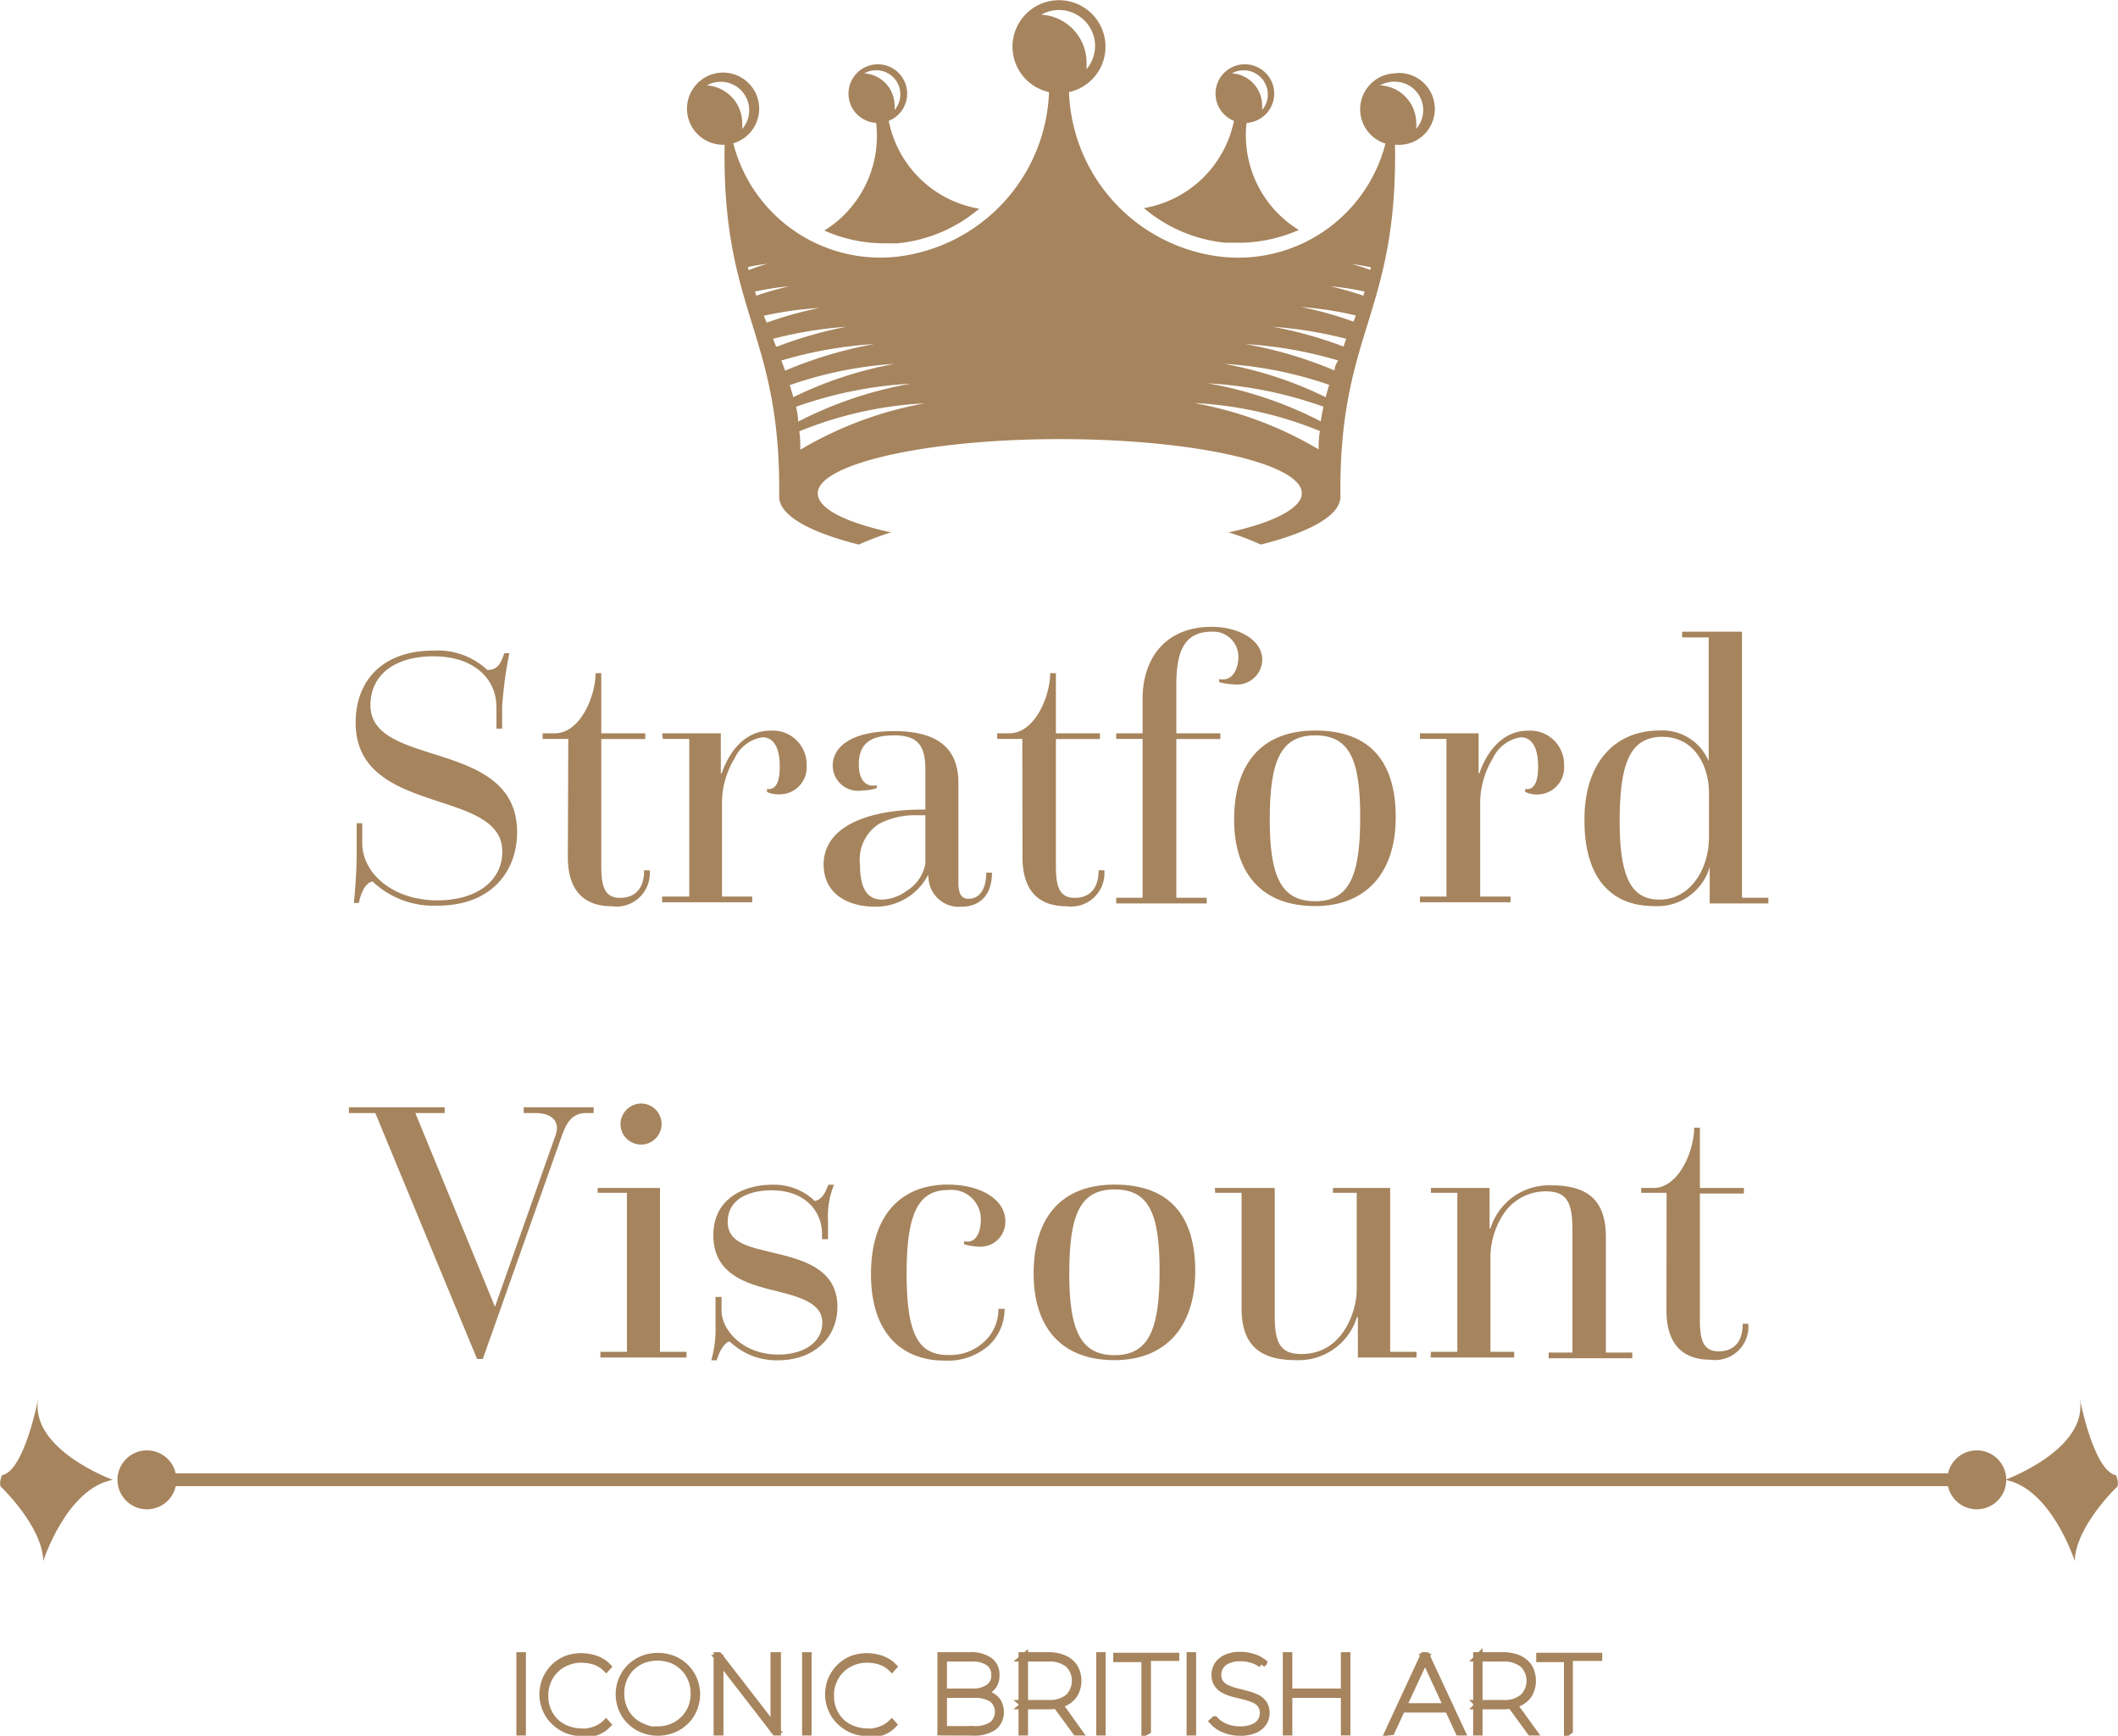 <svg id="Layer_1" data-name="Layer 1" xmlns="http://www.w3.org/2000/svg" viewBox="0 0 144.42 118.35"><defs><style>.cls-1,.cls-2{fill:#a6845d;}.cls-2{stroke:#a6845d;stroke-miterlimit:10;stroke-width:0.5px;}</style></defs><path class="cls-1" d="M95.17,5a2.45,2.45,0,0,0-.7,4.79A10.36,10.36,0,0,1,83.24,17.5,11.73,11.73,0,0,1,72.89,6.28a3.17,3.17,0,1,0-1.36,0A11.73,11.73,0,0,1,61.18,17.5,10.35,10.35,0,0,1,50,9.77a2.46,2.46,0,1,0-.7.1h.11c-.19,11.52,3.85,12.72,3.72,24,0,1.27,2.07,2.42,5.43,3.26a19.15,19.15,0,0,1,2.2-.83c-3.08-.67-5-1.61-5-2.66,0-2,7.38-3.7,16.5-3.7s16.51,1.66,16.51,3.7c0,1-1.93,2-5,2.66a17.84,17.84,0,0,1,2.2.83c3.36-.84,5.43-2,5.43-3.26-.13-11.23,3.91-12.43,3.72-24h.11a2.45,2.45,0,1,0,0-4.89Zm-47,.84a1.94,1.94,0,0,1,2.44,2.95,2.19,2.19,0,0,0,0-.36A2.59,2.59,0,0,0,48.18,5.82ZM51,18.21c.45-.1.9-.17,1.34-.23a13.09,13.09,0,0,0-1.29.44A1.6,1.6,0,0,1,51,18.21Zm.48,1.67a18.92,18.92,0,0,1,2.34-.36,22.15,22.15,0,0,0-2.25.64Zm.6,1.65A24,24,0,0,1,55.86,21a25,25,0,0,0-3.58,1Zm.84,2.1-.21-.53a27.92,27.92,0,0,1,5-.82A27.57,27.57,0,0,0,53,23.63Zm.61,1.63c-.08-.23-.17-.46-.25-.68a28.23,28.23,0,0,1,6.33-1.12A28.36,28.36,0,0,0,53.57,25.26Zm.32,1A26.87,26.87,0,0,1,61,24.81a26.36,26.36,0,0,0-6.9,2.27Zm.39,1.49a27.82,27.82,0,0,1,7.86-1.59,27,27,0,0,0-7.68,2.59C54.42,28.39,54.35,28.06,54.28,27.73Zm.33,2.91c0-.42,0-.84-.07-1.25a26.11,26.11,0,0,1,8.55-1.91A25.53,25.53,0,0,0,54.61,30.64ZM71,1a2.46,2.46,0,0,1,3.67,2.14,2.49,2.49,0,0,1-.58,1.58c0-.14,0-.3,0-.45A3.28,3.28,0,0,0,71,1ZM89.91,30.64a25.34,25.34,0,0,0-8.49-3.16A26,26,0,0,1,90,29.39C89.93,29.8,89.91,30.22,89.91,30.64Zm.15-1.91a26.88,26.88,0,0,0-7.68-2.59,27.82,27.82,0,0,1,7.86,1.59C90.17,28.06,90.11,28.39,90.06,28.73Zm.33-1.65a26.36,26.36,0,0,0-6.9-2.27,26.87,26.87,0,0,1,7.14,1.43ZM91,25.26a28.36,28.36,0,0,0-6.08-1.8,28.23,28.23,0,0,1,6.33,1.12C91.11,24.8,91,25,91,25.26Zm.61-1.63a27.82,27.82,0,0,0-4.82-1.35,28.06,28.06,0,0,1,5,.82Zm.68-1.7a25,25,0,0,0-3.58-1,24,24,0,0,1,3.74.58Zm.67-1.77a22.15,22.15,0,0,0-2.25-.64,18.36,18.36,0,0,1,2.34.36Zm.52-1.74A13.09,13.09,0,0,0,92.14,18c.45.06.9.13,1.34.23A1.6,1.6,0,0,1,93.43,18.42Zm3.09-9.65a2.19,2.19,0,0,0,0-.36,2.59,2.59,0,0,0-2.47-2.59,2,2,0,0,1,1-.25,1.94,1.94,0,0,1,1.48,3.2Z"/><path class="cls-1" d="M85,8.38a2,2,0,1,0-.86-.14A7.57,7.57,0,0,1,78,14.19a10.1,10.1,0,0,0,5.57,2.36c.27,0,.57,0,.86,0a10.15,10.15,0,0,0,4.13-.87A7.57,7.57,0,0,1,85,8.38ZM84,5a1.65,1.65,0,0,1,2.45,1.43,1.62,1.62,0,0,1-.39,1.07,1.51,1.51,0,0,0,0-.3A2.2,2.2,0,0,0,84,5Z"/><path class="cls-1" d="M60.6,8.24a2,2,0,1,0-.86.14,7.58,7.58,0,0,1-3.53,7.34,10.08,10.08,0,0,0,4.13.87c.28,0,.58,0,.86,0a10.13,10.13,0,0,0,5.57-2.36A7.56,7.56,0,0,1,60.6,8.24ZM58.93,5a1.68,1.68,0,0,1,.81-.21,1.64,1.64,0,0,1,1.65,1.64A1.63,1.63,0,0,1,61,7.5a1.53,1.53,0,0,0,0-.3A2.21,2.21,0,0,0,58.93,5Z"/><path class="cls-1" d="M33.23,45.68c.7,0,.9-.41,1.16-1.14h.34a28.38,28.38,0,0,0-.49,3.62v1.52h-.39V48.21c0-1.94-1.55-3.46-4.28-3.46s-4.31,1.32-4.31,3.33c0,4.36,10,2.22,10,8.67,0,2.58-1.68,5-5.42,5a6.05,6.05,0,0,1-4.44-1.65c-.54.1-.83.93-.93,1.47h-.34s.19-1.78.19-3.38V56.13h.38v1.34c0,2.07,2.07,3.92,5.14,3.92,2.5,0,4.41-1.21,4.41-3.33,0-4.38-10-2.37-10-8.79,0-2.82,1.78-4.91,5.32-4.91A4.94,4.94,0,0,1,33.23,45.68Z"/><path class="cls-1" d="M38.75,50.38H37V50h.83c1.75,0,2.78-2.56,2.78-4.1H41V50h3v.39H41v8.69c0,1.42.26,2.14,1.29,2.14.62,0,1.63-.26,1.63-1.88h.38a2.27,2.27,0,0,1-2.58,2.45c-2.16,0-3-1.37-3-3.35Z"/><path class="cls-1" d="M45.15,50h4v2.73h.06c.46-1.34,1.49-2.91,3.32-2.91A2.3,2.3,0,0,1,55,52.16a1.84,1.84,0,0,1-1.83,2A1.88,1.88,0,0,1,52.3,54v-.21c.74.13.87-.8.87-1.52,0-1.29-.41-2-1.18-2a2.51,2.51,0,0,0-1.89,1.42,5.93,5.93,0,0,0-.87,2.86v6.58h2.06v.39H45.15v-.39H47V50.38h-1.8Z"/><path class="cls-1" d="M62.85,55.2h.25V52.49c0-1.52-.41-2.35-2.11-2.35s-2.43.6-2.43,2c0,.86.36,1.58,1.22,1.4v.2a3.52,3.52,0,0,1-1,.16,1.73,1.73,0,0,1-2-1.68c0-1.42,1.47-2.37,4.18-2.37,3.12,0,4.39,1.29,4.39,3.53v6.74c0,.75.15,1.16.69,1.16.88,0,1.21-.85,1.21-1.78h.39c0,1.55-.85,2.32-2.06,2.32a2.07,2.07,0,0,1-2.27-2.12h-.05a4,4,0,0,1-3.62,2.12c-1.65,0-3.48-.75-3.48-2.89C56.19,56.1,59.72,55.2,62.85,55.2Zm-2.71,6.14a3,3,0,0,0,1.67-.59,2.76,2.76,0,0,0,1.29-1.86v-3.3h-.46a5.33,5.33,0,0,0-2.68.57,2.89,2.89,0,0,0-1.32,2.78C58.64,60.65,59.18,61.34,60.14,61.34Z"/><path class="cls-1" d="M69.71,50.38H68V50h.82c1.76,0,2.79-2.56,2.79-4.1H72V50h3v.39H72v8.69c0,1.42.26,2.14,1.29,2.14.62,0,1.62-.26,1.62-1.88h.39a2.27,2.27,0,0,1-2.58,2.45c-2.17,0-3-1.37-3-3.35Z"/><path class="cls-1" d="M76.11,61.21h1.8V50.38h-1.8V50h1.8V47.67c0-2.92,1.68-4.93,4.7-4.93,1.91,0,3.46.93,3.46,2.24a1.72,1.72,0,0,1-1.94,1.68,4.33,4.33,0,0,1-1-.15V46.3c1,.21,1.31-.85,1.31-1.47a1.71,1.71,0,0,0-1.8-1.76c-1.76,0-2.43,1.14-2.43,3.59V50h3v.39h-3V61.21h2.07v.39H76.11Z"/><path class="cls-1" d="M89.68,49.81c3.84,0,5.49,2.24,5.49,5.91,0,3.87-2.09,6.06-5.49,6.06-3.72,0-5.53-2.32-5.53-5.91S85.86,49.81,89.68,49.81Zm3.07,5.91c0-3.93-.73-5.58-3.07-5.58s-3.1,1.71-3.1,5.73c0,3.85.75,5.58,3.1,5.58S92.75,59.66,92.75,55.72Z"/><path class="cls-1" d="M96.82,50h4v2.73h.05c.46-1.34,1.49-2.91,3.33-2.91a2.31,2.31,0,0,1,2.45,2.35,1.84,1.84,0,0,1-1.83,2A1.9,1.9,0,0,1,104,54v-.21c.75.13.88-.8.88-1.52,0-1.29-.42-2-1.19-2a2.54,2.54,0,0,0-1.89,1.42,6,6,0,0,0-.87,2.86v6.58H103v.39H96.82v-.39h1.81V50.38H96.82Z"/><path class="cls-1" d="M113.15,49.81a3.42,3.42,0,0,1,3.36,2.09h0V43.46h-1.81v-.39h4.08V61.21h1.8v.39h-4V59.12h0a3.71,3.71,0,0,1-3.79,2.66c-3.18,0-4.75-2.22-4.75-5.81C108,52.08,110.06,49.81,113.15,49.81Zm0,11.53c2.09,0,3.38-2.06,3.38-4.26v-3c0-1.88-1-3.84-3.18-3.84S110.44,52,110.44,56,111.32,61.34,113.18,61.34Z"/><path class="cls-1" d="M23.79,75.5h6.53v.39h-2L33.75,89.1l4.13-11.69c.33-.93-.21-1.52-1.4-1.52h-.77V75.5h4.77v.39H40c-.8,0-1.29.39-1.68,1.52L32.92,92.66h-.39L25.59,75.89h-1.8Z"/><path class="cls-1" d="M40.94,92.17h1.81V81.33h-2V81H45V92.17h1.81v.39H40.94ZM43.7,75.24a1.4,1.4,0,1,1-1.39,1.4A1.43,1.43,0,0,1,43.7,75.24Z"/><path class="cls-1" d="M48.79,90.34V88.43h.41v.93c0,1.34,1.47,3,3.87,3,1.62,0,3-.75,3-2.19s-1.83-1.81-3.64-2.27-3.79-1.19-3.79-3.67c0-2.65,2.3-3.45,4-3.45a4,4,0,0,1,2.92,1.11c.59-.13.75-.73.93-1.11h.38a5.59,5.59,0,0,0-.41,2.4v1.31h-.41v-.41c0-1.32-1-2.92-3.43-2.92-1.66,0-3,.67-3,2.14s1.47,1.71,3.12,2.12c2.06.49,4.36,1.11,4.36,3.69,0,2.06-1.55,3.64-4.08,3.64a4.59,4.59,0,0,1-3.27-1.29c-.44.13-.73.8-.88,1.29H48.5A7.86,7.86,0,0,0,48.79,90.34Z"/><path class="cls-1" d="M64.63,80.77c2.22,0,3.92,1,3.92,2.5A1.69,1.69,0,0,1,66.74,85a4,4,0,0,1-1-.16v-.21c.83.19,1.14-.64,1.14-1.49a2,2,0,0,0-2.22-2c-2,0-2.84,1.5-2.84,5.68s.8,5.57,2.84,5.57a3.4,3.4,0,0,0,2.42-.88,3,3,0,0,0,1-2.27h.42a3.38,3.38,0,0,1-1.11,2.53,4.25,4.25,0,0,1-3,1c-2.79,0-5-1.76-5-5.88S61.5,80.77,64.63,80.77Z"/><path class="cls-1" d="M76,80.77c3.85,0,5.5,2.24,5.5,5.9,0,3.87-2.09,6.07-5.5,6.07-3.71,0-5.52-2.32-5.52-5.91S72.18,80.77,76,80.77Zm3.07,5.9c0-3.92-.72-5.57-3.07-5.57s-3.09,1.7-3.09,5.73c0,3.84.75,5.57,3.09,5.57S79.07,90.62,79.07,86.67Z"/><path class="cls-1" d="M82.84,81h4.08v8.72c0,1.93.43,2.6,1.83,2.6,2.86,0,3.76-3,3.76-4.36V81.33H90.89V81h3.9V92.17h1.8v.39h-4V89.8h-.06a4.16,4.16,0,0,1-4.15,2.94c-2.55,0-3.72-1.09-3.72-3.54V81.33h-1.8Z"/><path class="cls-1" d="M97.57,92.17h1.8V81.33h-1.8V81h4v2.76h.06a4.18,4.18,0,0,1,4.15-2.94c2.55,0,3.72,1.08,3.72,3.53v7.87h1.8v.39h-5.7v-.39h1.62V83.84c0-1.94-.43-2.61-1.83-2.61a3.44,3.44,0,0,0-2.84,1.5,5.42,5.42,0,0,0-.92,2.89v6.55h1.62v.39h-5.7Z"/><path class="cls-1" d="M113.64,81.33h-1.73V81h.83c1.75,0,2.78-2.56,2.78-4.11h.39V81h3v.38h-3V90c0,1.42.26,2.14,1.29,2.14.62,0,1.63-.26,1.63-1.88h.38a2.27,2.27,0,0,1-2.58,2.45c-2.16,0-3-1.37-3-3.36Z"/><path class="cls-2" d="M35.46,118.08V112.9h.15v5.18Z"/><path class="cls-2" d="M39.69,118.1a2.86,2.86,0,0,1-1.06-.2,2.5,2.5,0,0,1-.84-.55,2.39,2.39,0,0,1-.56-.83,2.66,2.66,0,0,1-.2-1,2.71,2.71,0,0,1,.2-1,2.59,2.59,0,0,1,.56-.83,2.66,2.66,0,0,1,.84-.55,3,3,0,0,1,2,0,2,2,0,0,1,.79.5l-.09.1a2,2,0,0,0-.78-.48,2.91,2.91,0,0,0-.89-.14,2.46,2.46,0,0,0-1,.19,2.31,2.31,0,0,0-.8.52,2.34,2.34,0,0,0-.53.79,2.37,2.37,0,0,0-.19,1,2.4,2.4,0,0,0,.19,1,2.34,2.34,0,0,0,.53.79,2.55,2.55,0,0,0,1.79.71,2.64,2.64,0,0,0,.89-.15,2,2,0,0,0,.78-.48l.09.1a2,2,0,0,1-.79.5A2.87,2.87,0,0,1,39.69,118.1Z"/><path class="cls-2" d="M44.83,118.1a2.77,2.77,0,0,1-1-.2,2.5,2.5,0,0,1-.84-.55,2.39,2.39,0,0,1-.56-.83,2.66,2.66,0,0,1-.2-1,2.71,2.71,0,0,1,.2-1,2.59,2.59,0,0,1,.56-.83,2.66,2.66,0,0,1,.84-.55,2.76,2.76,0,0,1,1-.19,2.85,2.85,0,0,1,1.06.19,2.66,2.66,0,0,1,.84.55,2.59,2.59,0,0,1,.56.83,2.71,2.71,0,0,1,.2,1,2.66,2.66,0,0,1-.2,1,2.39,2.39,0,0,1-.56.83,2.5,2.5,0,0,1-.84.55A2.86,2.86,0,0,1,44.83,118.1Zm0-.14a2.54,2.54,0,0,0,1-.19,2.43,2.43,0,0,0,1.32-1.3,2.45,2.45,0,0,0,.19-1,2.41,2.41,0,0,0-.19-1,2.34,2.34,0,0,0-.53-.79,2.52,2.52,0,0,0-.79-.52,2.84,2.84,0,0,0-2,0,2.69,2.69,0,0,0-.8.52,2.47,2.47,0,0,0-.52.79,2.41,2.41,0,0,0-.19,1,2.45,2.45,0,0,0,.19,1,2.32,2.32,0,0,0,.52.78,2.35,2.35,0,0,0,.8.52A2.53,2.53,0,0,0,44.83,118Z"/><path class="cls-2" d="M48.91,118.08V112.9H49l3.87,5h-.08v-5H53v5.18h-.13l-3.87-5h.08v5Z"/><path class="cls-2" d="M54.94,118.08V112.9h.15v5.18Z"/><path class="cls-2" d="M59.17,118.1a2.86,2.86,0,0,1-1.06-.2,2.5,2.5,0,0,1-.84-.55,2.53,2.53,0,0,1-.56-.83,2.66,2.66,0,0,1-.2-1,2.71,2.71,0,0,1,.2-1,2.76,2.76,0,0,1,.56-.83,2.66,2.66,0,0,1,.84-.55,3,3,0,0,1,2,0,2,2,0,0,1,.79.5l-.09.1a2,2,0,0,0-.78-.48,2.91,2.91,0,0,0-.89-.14,2.46,2.46,0,0,0-1,.19,2.31,2.31,0,0,0-.8.52,2.34,2.34,0,0,0-.53.79,2.37,2.37,0,0,0-.19,1,2.4,2.4,0,0,0,.19,1,2.34,2.34,0,0,0,.53.79,2.55,2.55,0,0,0,1.79.71,2.64,2.64,0,0,0,.89-.15,2,2,0,0,0,.78-.48l.09.1a2,2,0,0,1-.79.5A2.87,2.87,0,0,1,59.17,118.1Z"/><path class="cls-2" d="M64.17,118.08V112.9h2a2.14,2.14,0,0,1,1.26.33,1.11,1.11,0,0,1,.47,1,1.15,1.15,0,0,1-.2.71,1.29,1.29,0,0,1-.58.43,2.48,2.48,0,0,1-.85.14l.13-.1a2.79,2.79,0,0,1,1,.15,1.33,1.33,0,0,1,.6.45,1.3,1.3,0,0,1,.2.73,1.2,1.2,0,0,1-.47,1,2.32,2.32,0,0,1-1.41.35Zm.15-.14h2.07a2.17,2.17,0,0,0,1.26-.3,1.17,1.17,0,0,0,0-1.83,2.17,2.17,0,0,0-1.26-.29H64.28v-.14h2a1.94,1.94,0,0,0,1.15-.3,1,1,0,0,0,.41-.87,1,1,0,0,0-.41-.87,1.94,1.94,0,0,0-1.15-.3H64.32Z"/><path class="cls-2" d="M69.7,118.08V112.9h1.75a2.72,2.72,0,0,1,1.09.2,1.56,1.56,0,0,1,.7.58,1.82,1.82,0,0,1,0,1.84,1.56,1.56,0,0,1-.7.58,2.72,2.72,0,0,1-1.09.2H69.78l.07-.06v1.84Zm.15-1.86-.07-.06h1.69a2.06,2.06,0,0,0,1.39-.41,1.62,1.62,0,0,0,0-2.3,2.11,2.11,0,0,0-1.39-.41H69.78l.07-.06Zm3.53,1.86L72,116.2h.19l1.35,1.88Z"/><path class="cls-2" d="M75,118.08V112.9h.14v5.18Z"/><path class="cls-2" d="M78.08,118.08v-5H76.16v-.14h4V113H78.23v5Z"/><path class="cls-2" d="M81.16,118.08V112.9h.15v5.18Z"/><path class="cls-2" d="M84.54,118.1a2.71,2.71,0,0,1-1.06-.21,2,2,0,0,1-.76-.52l.11-.1a1.9,1.9,0,0,0,.7.49,2.6,2.6,0,0,0,1,.2,2.23,2.23,0,0,0,.92-.16,1.18,1.18,0,0,0,.53-.41,1.09,1.09,0,0,0,.17-.58,1,1,0,0,0-.17-.6,1.27,1.27,0,0,0-.48-.36,5.34,5.34,0,0,0-.64-.21l-.7-.17a3.35,3.35,0,0,1-.65-.24,1.19,1.19,0,0,1-.47-.39,1.12,1.12,0,0,1-.18-.66,1.21,1.21,0,0,1,.18-.64,1.38,1.38,0,0,1,.57-.48,2.29,2.29,0,0,1,1-.18,2.56,2.56,0,0,1,.82.13,2.06,2.06,0,0,1,.68.34l-.08.12a2,2,0,0,0-.69-.34,2.68,2.68,0,0,0-.72-.11,2.16,2.16,0,0,0-.9.16,1.11,1.11,0,0,0-.52.42,1.07,1.07,0,0,0-.17.59.93.93,0,0,0,.18.6,1.12,1.12,0,0,0,.47.35,3.81,3.81,0,0,0,.65.22l.7.18a4,4,0,0,1,.64.23,1.22,1.22,0,0,1,.47.39,1.07,1.07,0,0,1,.18.65,1.21,1.21,0,0,1-.18.63,1.33,1.33,0,0,1-.58.48A2.44,2.44,0,0,1,84.54,118.1Z"/><path class="cls-2" d="M87.87,118.08h-.15V112.9h.15Zm3.81-2.56H87.83v-.14h3.85Zm0-2.62h.15v5.18h-.15Z"/><path class="cls-2" d="M94.69,118.08l2.4-5.18h.15l2.41,5.18h-.17L97.13,113h.08l-2.35,5.06Zm.79-1.56.08-.14h3.21l.08.14Z"/><path class="cls-2" d="M100.7,118.08V112.9h1.75a2.75,2.75,0,0,1,1.09.2,1.61,1.61,0,0,1,.7.58,1.88,1.88,0,0,1,0,1.84,1.61,1.61,0,0,1-.7.58,2.75,2.75,0,0,1-1.09.2h-1.67l.06-.06v1.84Zm.14-1.86-.06-.06h1.68a2,2,0,0,0,1.39-.41,1.59,1.59,0,0,0,0-2.3,2.1,2.1,0,0,0-1.39-.41h-1.68l.06-.06Zm3.53,1.86L103,116.2h.18l1.36,1.88Z"/><path class="cls-2" d="M106.89,118.08v-5H105v-.14h4V113H107v5Z"/><path class="cls-1" d="M7.69,100.9s-5.77-2.1-5.07-5.6c0,0-.94,5-2.49,5.29,0,0-.28.7,0,.85,0,0,2.78,2.67,2.82,5C2.93,106.49,4.52,101.49,7.69,100.9Z"/><path class="cls-1" d="M136.73,100.9s5.77-2.1,5.07-5.6c0,0,.94,5,2.49,5.29,0,0,.28.7,0,.85,0,0-2.77,2.67-2.82,5C141.49,106.49,139.9,101.49,136.73,100.9Z"/><circle class="cls-1" cx="10.02" cy="100.9" r="2.01"/><circle class="cls-1" cx="134.79" cy="100.9" r="2.01"/><rect class="cls-1" x="11.36" y="100.46" width="121.81" height="0.87"/></svg>